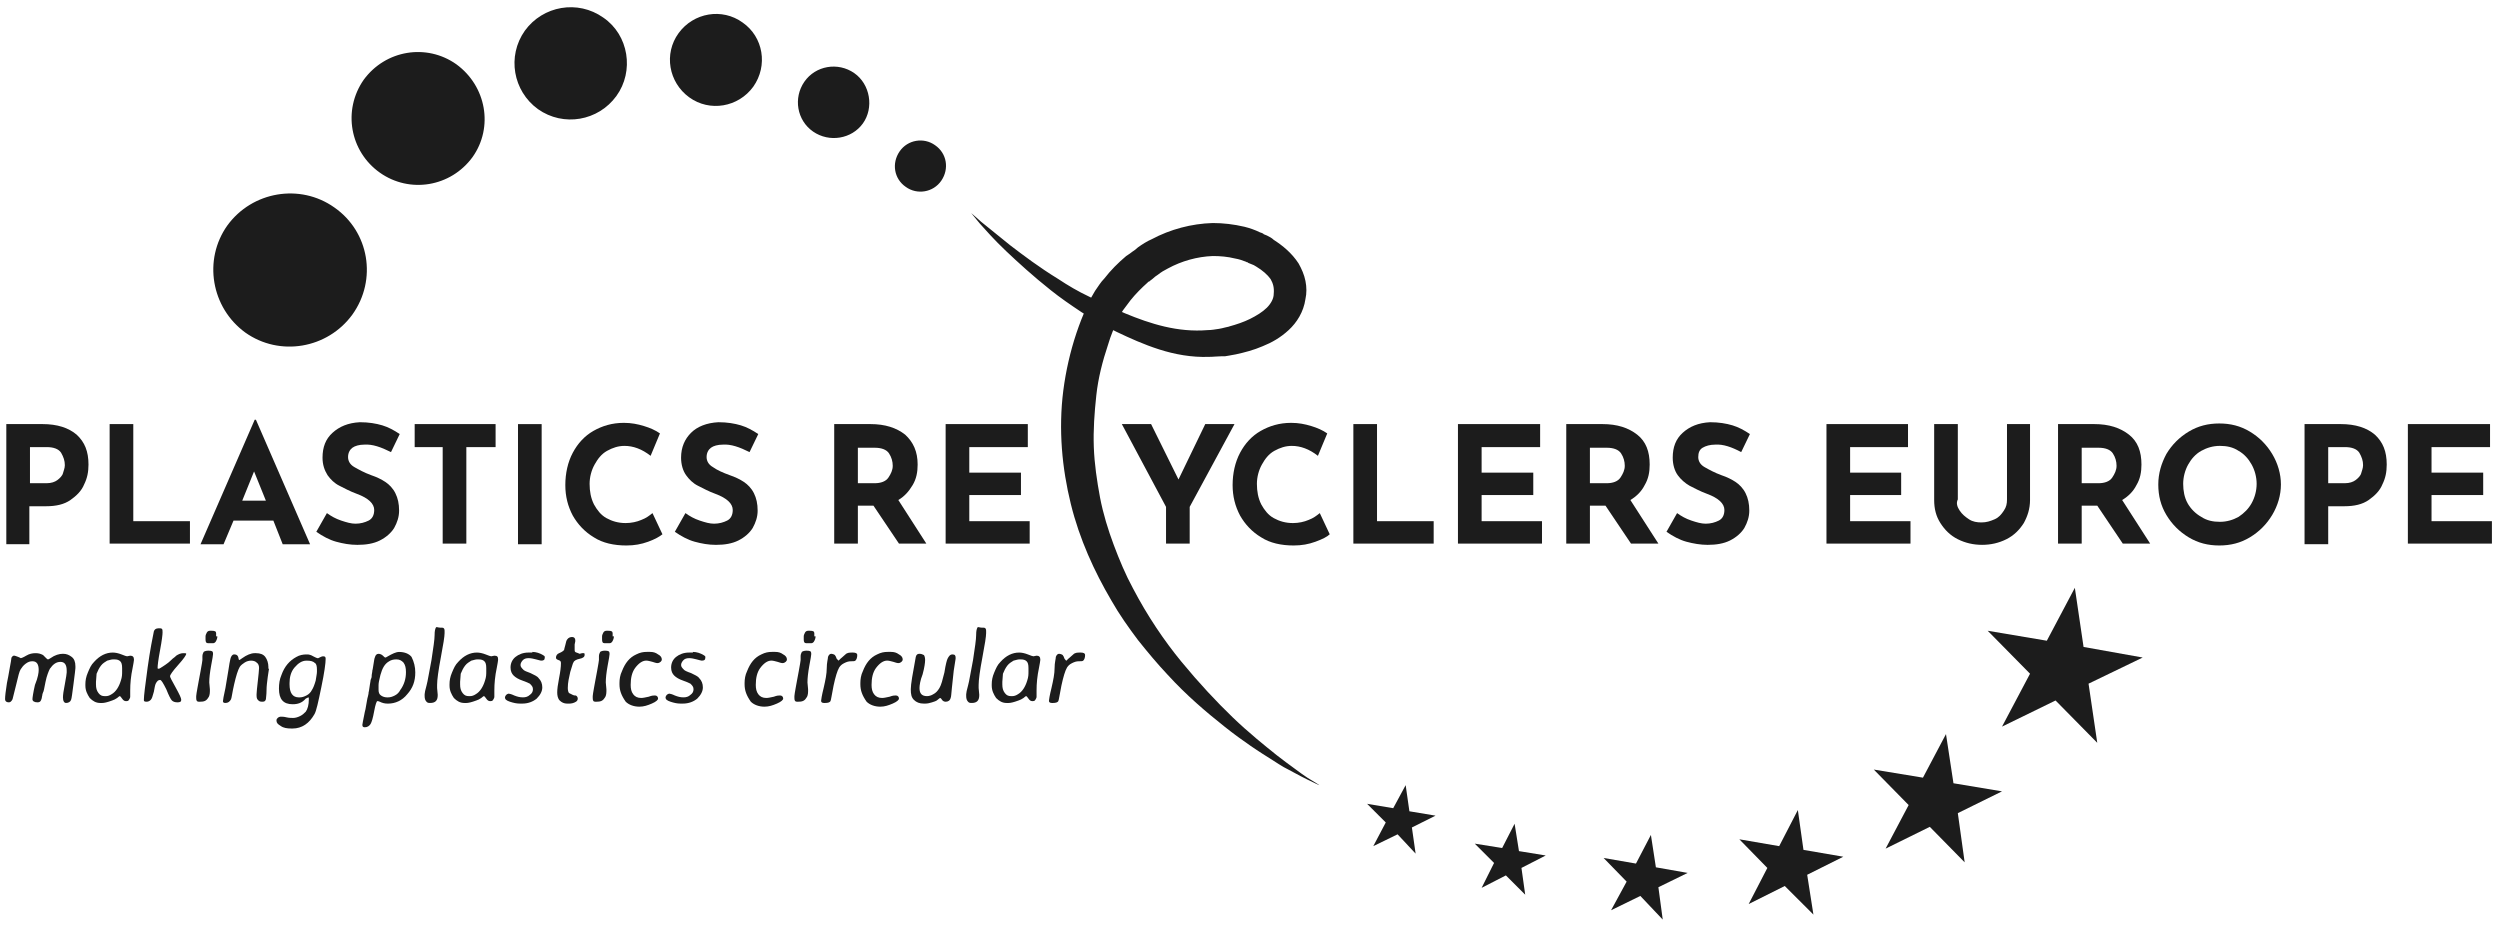 <svg width="100%" viewBox="0 0 177 66" fill="none" xmlns="http://www.w3.org/2000/svg">
<path d="M4.061 33.991C4.237 33.859 4.414 33.682 4.458 33.506C4.502 33.33 4.59 33.154 4.59 32.933C4.59 32.625 4.502 32.36 4.325 32.052C4.149 31.787 3.797 31.655 3.312 31.655H2.122V34.211H3.312C3.62 34.211 3.885 34.123 4.061 33.991ZM5.427 30.774C6 31.303 6.265 31.964 6.265 32.889C6.265 33.418 6.176 33.859 5.956 34.299C5.78 34.74 5.427 35.093 4.987 35.401C4.546 35.71 3.973 35.842 3.268 35.842H2.078V38.53H0.447V30.025H3.003C4.061 30.025 4.854 30.289 5.427 30.774Z" fill="#1C1C1C"/>
<path d="M9.437 30.025V36.9H13.448V38.487H7.762V30.025H9.437Z" fill="#1C1C1C"/>
<path d="M18.825 35.448L17.988 33.377L17.15 35.448H18.825ZM19.354 36.858H16.533L15.828 38.533H14.197L18.032 29.719H18.12L21.954 38.533H20.015L19.354 36.858Z" fill="#1C1C1C"/>
<path d="M25.788 31.48C25.436 31.48 25.128 31.568 24.951 31.7C24.774 31.833 24.642 32.053 24.642 32.361C24.642 32.626 24.774 32.89 25.084 33.067C25.392 33.243 25.788 33.463 26.273 33.64C26.669 33.772 27.023 33.948 27.287 34.124C27.552 34.301 27.816 34.565 27.992 34.918C28.169 35.27 28.256 35.667 28.256 36.152C28.256 36.592 28.125 36.989 27.904 37.386C27.683 37.738 27.331 38.047 26.89 38.267C26.45 38.487 25.921 38.576 25.303 38.576C24.774 38.576 24.291 38.487 23.805 38.355C23.32 38.223 22.835 37.959 22.395 37.65L23.145 36.328C23.453 36.548 23.762 36.725 24.157 36.857C24.555 36.989 24.863 37.077 25.172 37.077C25.524 37.077 25.832 36.989 26.098 36.857C26.361 36.725 26.494 36.46 26.494 36.108C26.494 35.667 26.098 35.27 25.259 34.962C24.774 34.785 24.378 34.565 24.026 34.389C23.674 34.212 23.409 33.948 23.189 33.64C22.968 33.287 22.835 32.89 22.835 32.406C22.835 31.656 23.056 31.083 23.541 30.643C24.026 30.202 24.642 29.937 25.48 29.893C26.098 29.893 26.625 29.982 27.067 30.114C27.508 30.246 27.904 30.466 28.3 30.731L27.683 32.009C26.979 31.656 26.361 31.436 25.788 31.48Z" fill="#1C1C1C"/>
<path d="M35.088 30.025V31.656H33.017V38.487H31.342V31.656H29.359V30.025H35.088Z" fill="#1C1C1C"/>
<path d="M36.674 30.027H38.349V38.533H36.674V30.027Z" fill="#1C1C1C"/>
<path d="M45.887 38.355C45.402 38.532 44.917 38.62 44.344 38.62C43.463 38.62 42.67 38.444 42.053 38.047C41.392 37.651 40.907 37.121 40.554 36.505C40.202 35.843 40.025 35.139 40.025 34.344C40.025 33.508 40.202 32.715 40.554 32.053C40.907 31.392 41.392 30.863 42.009 30.511C42.626 30.159 43.331 29.938 44.168 29.938C44.697 29.938 45.138 30.026 45.579 30.159C46.019 30.291 46.416 30.466 46.724 30.686L46.063 32.273C45.446 31.788 44.829 31.569 44.212 31.569C43.772 31.569 43.375 31.701 42.978 31.921C42.582 32.142 42.317 32.493 42.097 32.891C41.876 33.288 41.744 33.773 41.744 34.257C41.744 34.785 41.832 35.27 42.053 35.712C42.273 36.108 42.538 36.461 42.934 36.681C43.331 36.901 43.772 37.033 44.3 37.033C44.697 37.033 45.094 36.946 45.402 36.812C45.755 36.681 45.975 36.505 46.196 36.328L46.901 37.827C46.68 38.002 46.372 38.179 45.887 38.355Z" fill="#1C1C1C"/>
<path d="M51.173 31.48C50.82 31.48 50.512 31.568 50.336 31.7C50.159 31.833 50.027 32.053 50.027 32.361C50.027 32.626 50.159 32.89 50.468 33.067C50.776 33.287 51.173 33.463 51.658 33.64C52.054 33.772 52.407 33.948 52.671 34.124C52.936 34.301 53.2 34.565 53.377 34.918C53.553 35.27 53.641 35.667 53.641 36.152C53.641 36.592 53.509 36.989 53.288 37.386C53.068 37.738 52.716 38.047 52.275 38.267C51.834 38.487 51.305 38.576 50.688 38.576C50.159 38.576 49.675 38.487 49.19 38.355C48.705 38.223 48.22 37.959 47.779 37.65L48.529 36.328C48.837 36.548 49.146 36.725 49.542 36.857C49.939 36.989 50.247 37.077 50.556 37.077C50.909 37.077 51.217 36.989 51.482 36.857C51.746 36.725 51.878 36.46 51.878 36.108C51.878 35.667 51.482 35.27 50.644 34.962C50.159 34.785 49.763 34.565 49.41 34.389C49.058 34.212 48.793 33.948 48.573 33.64C48.352 33.331 48.22 32.89 48.22 32.406C48.22 31.656 48.485 31.083 48.925 30.643C49.366 30.202 50.027 29.937 50.864 29.893C51.482 29.893 52.01 29.982 52.451 30.114C52.892 30.246 53.288 30.466 53.685 30.731L53.068 32.009C52.363 31.656 51.746 31.436 51.173 31.48Z" fill="#1C1C1C"/>
<path d="M60.737 34.212H61.928C62.368 34.212 62.721 34.08 62.898 33.815C63.074 33.551 63.206 33.286 63.206 32.978C63.206 32.669 63.117 32.361 62.941 32.097C62.764 31.832 62.413 31.7 61.928 31.7H60.737V34.212ZM63.647 38.487L61.84 35.799H60.737V38.487H59.062V30.025H61.618C62.676 30.025 63.469 30.29 64.087 30.774C64.659 31.303 64.969 31.964 64.969 32.89C64.969 33.419 64.88 33.903 64.615 34.344C64.352 34.785 64.043 35.138 63.602 35.402L65.585 38.487H63.647Z" fill="#1C1C1C"/>
<path d="M72.769 30.025V31.656H68.626V33.463H72.284V35.049H68.626V36.9H72.901V38.487H66.951V30.025H72.769Z" fill="#1C1C1C"/>
<path d="M87.403 30.025L84.23 35.887V38.487H82.555V35.887L79.426 30.025H81.497L83.437 33.947L85.332 30.025H87.403Z" fill="#1C1C1C"/>
<path d="M93.132 38.355C92.647 38.532 92.162 38.62 91.588 38.62C90.707 38.62 89.915 38.444 89.297 38.047C88.636 37.651 88.151 37.121 87.799 36.505C87.447 35.843 87.269 35.139 87.269 34.344C87.269 33.508 87.447 32.715 87.799 32.053C88.151 31.392 88.636 30.863 89.254 30.511C89.871 30.159 90.576 29.938 91.412 29.938C91.942 29.938 92.382 30.026 92.823 30.159C93.263 30.291 93.66 30.466 93.969 30.686L93.308 32.273C92.691 31.788 92.073 31.569 91.457 31.569C91.016 31.569 90.62 31.701 90.222 31.921C89.826 32.142 89.561 32.493 89.341 32.891C89.121 33.288 88.989 33.773 88.989 34.257C88.989 34.785 89.076 35.27 89.297 35.712C89.517 36.108 89.782 36.461 90.178 36.681C90.576 36.901 91.016 37.033 91.544 37.033C91.942 37.033 92.338 36.946 92.647 36.812C92.999 36.681 93.219 36.505 93.441 36.328L94.145 37.827C93.969 38.002 93.617 38.179 93.132 38.355Z" fill="#1C1C1C"/>
<path d="M97.493 30.025V36.9H101.504V38.487H95.818V30.025H97.493Z" fill="#1C1C1C"/>
<path d="M109.041 30.025V31.656H104.898V33.463H108.556V35.049H104.898V36.9H109.173V38.487H103.223V30.025H109.041Z" fill="#1C1C1C"/>
<path d="M112.566 34.212H113.756C114.197 34.212 114.549 34.08 114.726 33.815C114.902 33.551 115.034 33.286 115.034 32.978C115.034 32.669 114.946 32.361 114.77 32.097C114.593 31.832 114.241 31.7 113.756 31.7H112.566V34.212ZM115.475 38.487L113.668 35.799H112.566V38.487H110.891V30.025H113.447C114.505 30.025 115.298 30.29 115.915 30.774C116.532 31.259 116.797 31.964 116.797 32.89C116.797 33.419 116.709 33.903 116.444 34.344C116.224 34.785 115.871 35.138 115.431 35.402L117.414 38.487H115.475Z" fill="#1C1C1C"/>
<path d="M121.426 31.48C121.073 31.48 120.765 31.568 120.545 31.7C120.324 31.833 120.236 32.053 120.236 32.361C120.236 32.626 120.368 32.89 120.677 33.067C120.985 33.243 121.382 33.463 121.867 33.64C122.263 33.772 122.616 33.948 122.88 34.124C123.145 34.301 123.409 34.565 123.586 34.918C123.762 35.27 123.85 35.667 123.85 36.152C123.85 36.592 123.718 36.989 123.497 37.386C123.277 37.738 122.924 38.047 122.484 38.267C122.043 38.487 121.514 38.576 120.897 38.576C120.412 38.576 119.883 38.487 119.399 38.355C118.914 38.223 118.429 37.959 117.988 37.65L118.738 36.328C119.046 36.548 119.355 36.725 119.751 36.857C120.148 36.989 120.456 37.077 120.765 37.077C121.117 37.077 121.426 36.989 121.69 36.857C121.955 36.725 122.087 36.46 122.087 36.108C122.087 35.667 121.69 35.27 120.853 34.962C120.368 34.785 119.972 34.565 119.619 34.389C119.311 34.212 119.002 33.948 118.782 33.64C118.561 33.331 118.429 32.89 118.429 32.406C118.429 31.656 118.65 31.083 119.134 30.643C119.619 30.202 120.236 29.937 121.073 29.893C121.69 29.893 122.219 29.982 122.66 30.114C123.101 30.246 123.497 30.466 123.894 30.731L123.277 32.009C122.616 31.656 121.999 31.436 121.426 31.48Z" fill="#1C1C1C"/>
<path d="M135.087 30.025V31.656H130.988V33.463H134.602V35.049H130.988V36.9H135.263V38.487H129.314V30.025H135.087Z" fill="#1C1C1C"/>
<path d="M138.746 36.151C138.922 36.415 139.143 36.592 139.407 36.768C139.672 36.944 139.98 36.988 140.289 36.988C140.641 36.988 140.906 36.9 141.214 36.768C141.523 36.636 141.699 36.415 141.875 36.151C142.051 35.887 142.095 35.666 142.095 35.358V30.025H143.726V35.402C143.726 36.019 143.55 36.548 143.285 37.032C142.977 37.517 142.58 37.914 142.051 38.178C141.523 38.443 140.95 38.575 140.333 38.575C139.716 38.575 139.143 38.443 138.614 38.178C138.085 37.914 137.688 37.517 137.38 37.032C137.071 36.548 136.939 36.019 136.939 35.402V30.025H138.614V35.358C138.482 35.622 138.57 35.887 138.746 36.151Z" fill="#1C1C1C"/>
<path d="M147.384 34.212H148.574C149.015 34.212 149.367 34.08 149.544 33.815C149.72 33.551 149.852 33.286 149.852 32.978C149.852 32.669 149.764 32.361 149.588 32.097C149.411 31.832 149.059 31.7 148.574 31.7H147.384V34.212ZM150.293 38.487L148.486 35.799H147.384V38.487H145.709V30.025H148.265C149.323 30.025 150.116 30.29 150.733 30.774C151.35 31.259 151.615 31.964 151.615 32.89C151.615 33.419 151.527 33.903 151.262 34.344C151.042 34.785 150.689 35.138 150.249 35.402L152.232 38.487H150.293Z" fill="#1C1C1C"/>
<path d="M154.878 35.623C155.098 36.02 155.451 36.372 155.848 36.593C156.244 36.857 156.685 36.945 157.17 36.945C157.655 36.945 158.095 36.813 158.492 36.593C158.889 36.328 159.197 36.02 159.417 35.623C159.638 35.226 159.77 34.742 159.77 34.257C159.77 33.772 159.638 33.287 159.417 32.891C159.197 32.494 158.889 32.141 158.492 31.921C158.095 31.657 157.655 31.568 157.17 31.568C156.685 31.568 156.244 31.701 155.848 31.921C155.451 32.141 155.142 32.494 154.922 32.891C154.702 33.287 154.569 33.772 154.569 34.257C154.569 34.742 154.658 35.226 154.878 35.623ZM153.38 32.141C153.776 31.48 154.305 30.951 154.966 30.555C155.627 30.158 156.332 29.982 157.126 29.982C157.919 29.982 158.624 30.158 159.285 30.555C159.946 30.951 160.475 31.48 160.872 32.141C161.268 32.802 161.489 33.552 161.489 34.301C161.489 35.05 161.268 35.799 160.872 36.46C160.475 37.121 159.946 37.65 159.285 38.047C158.624 38.444 157.919 38.62 157.126 38.62C156.332 38.62 155.627 38.444 154.966 38.047C154.305 37.65 153.776 37.121 153.38 36.46C152.983 35.799 152.807 35.094 152.807 34.301C152.807 33.508 153.027 32.802 153.38 32.141Z" fill="#1C1C1C"/>
<path d="M166.776 33.991C166.952 33.859 167.129 33.682 167.173 33.506C167.217 33.33 167.305 33.154 167.305 32.933C167.305 32.625 167.217 32.36 167.04 32.052C166.864 31.787 166.512 31.655 166.027 31.655H164.837V34.211H166.027C166.335 34.211 166.6 34.123 166.776 33.991ZM168.142 30.774C168.715 31.303 168.98 31.964 168.98 32.889C168.98 33.418 168.891 33.859 168.671 34.299C168.495 34.74 168.142 35.093 167.702 35.401C167.261 35.71 166.688 35.842 165.983 35.842H164.837V38.53H163.162V30.025H165.718C166.776 30.025 167.569 30.289 168.142 30.774Z" fill="#1C1C1C"/>
<path d="M170.477 30.025V38.487H176.427V36.9H172.152V35.049H175.81V33.462H172.152V31.656H176.295V30.025H170.477Z" fill="#1C1C1C"/>
<path d="M93.396 55.588C93.396 55.588 93.087 55.456 92.559 55.191C92.294 55.059 91.942 54.883 91.545 54.662C91.369 54.574 91.148 54.442 90.884 54.31C90.664 54.178 90.443 54.045 90.179 53.869C89.694 53.561 89.121 53.208 88.548 52.811C87.975 52.415 87.358 51.974 86.697 51.445C85.419 50.432 84.009 49.242 82.642 47.743C81.937 46.994 81.276 46.201 80.571 45.319C79.91 44.438 79.249 43.512 78.676 42.499C77.486 40.471 76.428 38.18 75.811 35.667C75.194 33.155 74.93 30.423 75.282 27.646C75.459 26.28 75.767 24.914 76.208 23.592C76.428 22.931 76.693 22.269 76.957 21.652C77.133 21.256 77.354 20.903 77.53 20.595C77.75 20.286 77.927 19.978 78.191 19.713C78.632 19.14 79.161 18.611 79.734 18.127L79.866 18.039L79.998 17.95L80.174 17.818C80.307 17.73 80.439 17.642 80.571 17.51C80.88 17.289 81.232 17.069 81.541 16.937C82.863 16.232 84.361 15.835 85.86 15.791C86.609 15.791 87.358 15.879 88.107 16.055C88.46 16.143 88.857 16.276 89.209 16.452L89.341 16.496L89.43 16.54L89.474 16.584L89.694 16.672C89.87 16.76 90.047 16.849 90.179 16.981C90.796 17.377 91.457 17.906 91.942 18.656C92.162 19.052 92.338 19.449 92.426 19.89C92.515 20.33 92.515 20.771 92.426 21.168C92.294 22.093 91.809 22.842 91.236 23.371C90.664 23.9 90.047 24.253 89.385 24.517C88.768 24.782 88.107 24.958 87.49 25.09C87.314 25.134 87.182 25.134 87.006 25.178L86.741 25.222H86.521C86.256 25.222 85.904 25.266 85.595 25.266C84.361 25.31 83.171 25.09 82.069 24.738C80.968 24.385 79.998 23.944 79.073 23.503C78.147 23.063 77.31 22.578 76.56 22.093C75.767 21.564 75.062 21.08 74.401 20.551C73.123 19.537 72.065 18.567 71.228 17.774C70.39 16.981 69.773 16.276 69.377 15.835C68.98 15.35 68.76 15.086 68.76 15.086C68.76 15.086 69.024 15.306 69.465 15.703C69.95 16.099 70.655 16.672 71.536 17.377C72.462 18.083 73.564 18.92 74.93 19.757C75.591 20.198 76.34 20.639 77.089 20.991C77.883 21.388 78.72 21.785 79.645 22.181C81.452 22.931 83.392 23.548 85.507 23.371C85.772 23.371 85.992 23.327 86.3 23.283L86.521 23.239L86.697 23.195C86.829 23.151 86.961 23.151 87.05 23.107C87.534 22.975 88.063 22.798 88.504 22.578C88.945 22.358 89.385 22.093 89.694 21.785C90.002 21.476 90.179 21.124 90.179 20.815C90.223 20.374 90.135 20.066 89.958 19.757C89.738 19.449 89.385 19.14 88.945 18.876C88.813 18.788 88.724 18.744 88.592 18.7L88.372 18.611L88.328 18.567H88.284L88.195 18.523C87.975 18.435 87.711 18.347 87.446 18.303C86.917 18.171 86.389 18.127 85.86 18.127C84.758 18.171 83.656 18.479 82.686 19.008C82.422 19.14 82.202 19.273 81.981 19.449C81.849 19.537 81.717 19.625 81.585 19.757L81.408 19.89L81.364 19.934H81.32C81.276 19.978 81.364 19.934 81.32 19.934L81.232 20.022C80.835 20.374 80.395 20.815 80.042 21.256C79.866 21.476 79.69 21.741 79.513 21.961C79.337 22.225 79.205 22.446 79.117 22.622C78.896 23.195 78.632 23.768 78.456 24.385C78.059 25.575 77.75 26.765 77.618 27.999C77.486 29.233 77.398 30.423 77.442 31.657C77.486 32.847 77.662 34.037 77.883 35.227C78.103 36.373 78.456 37.518 78.852 38.576C79.249 39.634 79.69 40.692 80.218 41.661C81.232 43.6 82.422 45.363 83.656 46.862C84.89 48.36 86.124 49.682 87.27 50.784C88.416 51.886 89.518 52.767 90.399 53.473C90.84 53.825 91.281 54.134 91.633 54.398C91.986 54.662 92.294 54.883 92.559 55.059C93.132 55.412 93.44 55.588 93.396 55.588Z" fill="#1C1C1C"/>
<path d="M146.899 41.617L147.516 45.804L151.703 46.553L147.869 48.404L148.486 52.591L145.533 49.594L141.743 51.445L143.726 47.699L140.729 44.658L144.916 45.363L146.899 41.617Z" fill="#1C1C1C"/>
<path d="M99.521 55.588L99.785 57.439L101.636 57.748L99.962 58.585L100.226 60.436L98.948 59.07L97.229 59.907L98.111 58.232L96.789 56.91L98.64 57.219L99.521 55.588Z" fill="#1C1C1C"/>
<path d="M66.203 10.281C65.41 9.708 64.264 9.884 63.691 10.722C63.118 11.559 63.294 12.661 64.132 13.234C64.925 13.807 66.071 13.63 66.644 12.793C67.217 11.956 67.04 10.854 66.203 10.281Z" fill="#1C1C1C"/>
<path d="M23.673 14.689C21.249 12.97 17.855 13.543 16.093 15.967C14.374 18.391 14.947 21.785 17.371 23.547C19.795 25.266 23.188 24.693 24.951 22.269C26.714 19.801 26.141 16.408 23.673 14.689Z" fill="#1C1C1C"/>
<path d="M32.312 4.553C30.197 3.055 27.288 3.539 25.745 5.655C24.247 7.814 24.776 10.723 26.891 12.222C29.007 13.72 31.915 13.235 33.458 11.12C34.956 9.004 34.427 6.096 32.312 4.553Z" fill="#1C1C1C"/>
<path d="M42.713 1.246C40.906 -0.032 38.438 0.409 37.16 2.172C35.882 3.978 36.323 6.447 38.085 7.725C39.892 9.003 42.36 8.562 43.639 6.799C44.917 5.036 44.52 2.48 42.713 1.246Z" fill="#1C1C1C"/>
<path d="M52.583 1.599C51.129 0.541 49.101 0.894 48.044 2.348C46.986 3.803 47.338 5.83 48.793 6.888C50.247 7.945 52.274 7.593 53.332 6.138C54.39 4.64 54.037 2.613 52.583 1.599Z" fill="#1C1C1C"/>
<path d="M60.474 5.171C59.328 4.378 57.742 4.642 56.948 5.788C56.155 6.934 56.419 8.52 57.565 9.314C58.711 10.107 60.298 9.843 61.091 8.741C61.884 7.639 61.62 5.964 60.474 5.171Z" fill="#1C1C1C"/>
<path d="M138.305 55.455L141.743 56.028L138.614 57.57L139.098 61.052L136.63 58.54L133.501 60.083L135.132 56.998L132.664 54.485L136.145 55.058L137.776 51.973L138.305 55.455Z" fill="#1C1C1C"/>
<path d="M125.966 59.907L123.145 59.422L125.128 61.45L123.806 64.006L126.362 62.728L128.39 64.754L127.949 61.934L130.506 60.656L127.685 60.171L127.288 57.35L125.966 59.907Z" fill="#1C1C1C"/>
<path d="M115.827 61.141L113.535 60.744L115.166 62.419L114.064 64.446L116.136 63.432L117.722 65.107L117.414 62.816L119.485 61.802L117.237 61.406L116.884 59.113L115.827 61.141Z" fill="#1C1C1C"/>
<path d="M107.543 60.259L109.438 60.568L107.719 61.449L107.984 63.344L106.617 61.978L104.899 62.859L105.78 61.096L104.414 59.73L106.353 60.039L107.234 58.32L107.543 60.259Z" fill="#1C1C1C"/>
<path d="M2.739 47.434C2.739 47.037 2.607 46.817 2.298 46.817C2.122 46.817 1.99 46.861 1.813 46.993C1.637 47.125 1.549 47.258 1.461 47.39C1.373 47.522 1.285 47.875 1.152 48.448L0.888 49.505C0.8 49.682 0.712 49.726 0.624 49.726C0.447 49.726 0.359 49.638 0.359 49.505C0.359 49.285 0.403 48.932 0.491 48.36L0.579 47.919C0.624 47.698 0.668 47.434 0.712 47.17C0.756 46.905 0.8 46.729 0.8 46.641C0.8 46.553 0.844 46.508 0.888 46.464C0.932 46.42 0.976 46.42 1.02 46.42C1.064 46.42 1.152 46.464 1.285 46.508C1.417 46.553 1.461 46.597 1.461 46.597C1.505 46.597 1.637 46.553 1.858 46.42C2.078 46.288 2.298 46.244 2.519 46.244C2.739 46.244 2.871 46.288 3.048 46.376L3.224 46.553C3.312 46.641 3.356 46.685 3.4 46.685C3.444 46.685 3.488 46.641 3.576 46.597C3.885 46.376 4.193 46.288 4.458 46.288C4.722 46.288 4.899 46.376 5.075 46.508C5.251 46.641 5.339 46.861 5.339 47.17V47.302C5.339 47.346 5.295 47.742 5.207 48.404C5.119 49.065 5.075 49.461 5.031 49.549C4.987 49.682 4.854 49.77 4.678 49.77C4.546 49.77 4.458 49.638 4.458 49.373C4.458 49.197 4.502 48.888 4.59 48.448C4.678 47.963 4.722 47.698 4.722 47.61V47.478C4.722 47.081 4.59 46.861 4.282 46.861C3.973 46.861 3.753 47.037 3.532 47.346C3.444 47.522 3.312 47.831 3.224 48.271C3.136 48.712 3.092 48.977 3.048 49.021L3.003 49.153C3.003 49.241 2.959 49.329 2.959 49.417L2.915 49.549C2.871 49.682 2.783 49.726 2.651 49.726C2.43 49.726 2.298 49.638 2.298 49.505C2.298 49.417 2.342 49.065 2.475 48.492C2.695 47.963 2.739 47.61 2.739 47.434Z" fill="#1C1C1C"/>
<path d="M9.483 46.686V46.73C9.483 46.818 9.439 46.995 9.395 47.259C9.263 47.876 9.219 48.405 9.219 48.89V49.33C9.219 49.418 9.174 49.463 9.13 49.551C9.086 49.639 8.998 49.639 8.91 49.639C8.822 49.639 8.734 49.595 8.646 49.463C8.557 49.33 8.513 49.286 8.469 49.286C8.469 49.286 8.381 49.33 8.293 49.418C8.161 49.507 8.073 49.551 7.94 49.595C7.588 49.727 7.368 49.771 7.235 49.771H7.103C6.795 49.771 6.574 49.639 6.354 49.418C6.178 49.154 6.045 48.89 6.045 48.537V48.449C6.045 48.184 6.089 47.92 6.222 47.612C6.354 47.303 6.442 47.083 6.662 46.862C7.059 46.422 7.5 46.201 7.985 46.201C8.161 46.201 8.381 46.245 8.602 46.333C8.822 46.422 8.954 46.466 8.998 46.466L9.219 46.422C9.395 46.422 9.483 46.51 9.483 46.686ZM6.795 48.273V48.449C6.795 48.713 6.839 48.89 6.971 49.066C7.103 49.242 7.235 49.286 7.412 49.286H7.5C7.632 49.286 7.764 49.242 7.896 49.154C8.205 48.978 8.425 48.625 8.557 48.184C8.646 47.92 8.646 47.744 8.646 47.567V47.303C8.646 47.039 8.602 46.906 8.513 46.818C8.425 46.73 8.293 46.686 8.117 46.686H7.985C7.896 46.686 7.764 46.73 7.588 46.774C7.456 46.862 7.279 46.95 7.147 47.127C7.015 47.303 6.927 47.479 6.839 47.7C6.839 47.876 6.795 48.096 6.795 48.273Z" fill="#1C1C1C"/>
<path d="M10.672 49.55C10.585 49.638 10.496 49.682 10.364 49.682C10.232 49.682 10.188 49.638 10.188 49.594V49.506C10.188 49.286 10.275 48.536 10.453 47.258C10.629 45.98 10.805 45.143 10.893 44.702C10.937 44.57 11.025 44.482 11.245 44.482C11.334 44.482 11.421 44.482 11.466 44.526C11.509 44.57 11.509 44.658 11.509 44.79C11.509 44.922 11.466 45.319 11.334 46.024C11.201 46.729 11.158 47.126 11.158 47.302C11.158 47.346 11.201 47.346 11.245 47.346C11.29 47.346 11.421 47.258 11.687 47.082C11.95 46.906 12.127 46.729 12.216 46.641C12.348 46.553 12.435 46.465 12.479 46.421C12.611 46.333 12.787 46.245 12.964 46.245C13.14 46.245 13.184 46.245 13.184 46.289C13.184 46.377 13.008 46.641 12.611 47.082C12.216 47.523 12.039 47.787 12.039 47.875C12.039 47.963 12.171 48.184 12.435 48.669C12.7 49.153 12.832 49.418 12.832 49.55C12.832 49.682 12.743 49.726 12.568 49.726C12.392 49.726 12.259 49.682 12.171 49.594C12.082 49.506 11.95 49.241 11.774 48.801C11.553 48.36 11.421 48.14 11.334 48.14C11.201 48.14 11.114 48.228 11.025 48.404C10.982 48.492 10.937 48.713 10.893 48.977C10.805 49.286 10.761 49.462 10.672 49.55Z" fill="#1C1C1C"/>
<path d="M14.155 49.682H14.067C13.935 49.682 13.891 49.594 13.891 49.418V49.285C13.891 49.197 13.935 48.977 13.979 48.712C14.023 48.404 14.111 48.051 14.199 47.522C14.287 47.038 14.331 46.773 14.331 46.729V46.465C14.331 46.333 14.375 46.244 14.419 46.156C14.464 46.112 14.596 46.068 14.728 46.068H14.772C14.992 46.068 15.081 46.112 15.081 46.244V46.333C15.081 46.377 15.036 46.685 14.948 47.126C14.86 47.611 14.816 48.007 14.816 48.316L14.86 48.801V48.933C14.86 49.153 14.816 49.329 14.728 49.418C14.596 49.638 14.419 49.682 14.155 49.682ZM15.389 45.054C15.389 45.187 15.345 45.319 15.257 45.451C15.213 45.495 15.169 45.539 15.081 45.539H14.728C14.596 45.539 14.552 45.451 14.552 45.275V45.054C14.552 44.966 14.596 44.878 14.64 44.79C14.684 44.702 14.772 44.658 14.86 44.658H14.992C15.213 44.658 15.301 44.702 15.301 44.834V45.054H15.389Z" fill="#1C1C1C"/>
<path d="M19.046 47.346C19.046 47.39 19.002 47.566 18.958 47.919C18.914 48.272 18.87 48.58 18.87 48.889C18.87 49.197 18.826 49.417 18.826 49.506C18.782 49.638 18.737 49.682 18.561 49.682C18.385 49.682 18.341 49.638 18.253 49.55C18.165 49.461 18.165 49.329 18.165 49.153C18.165 48.977 18.209 48.668 18.253 48.227C18.297 47.787 18.341 47.478 18.341 47.302C18.341 47.126 18.297 46.993 18.165 46.905C18.076 46.817 17.944 46.773 17.768 46.773C17.636 46.773 17.459 46.817 17.327 46.905C17.195 46.993 17.063 47.082 16.975 47.214C16.842 47.434 16.71 47.875 16.578 48.448C16.446 49.021 16.402 49.417 16.358 49.506C16.269 49.682 16.137 49.77 15.961 49.77C15.829 49.77 15.785 49.726 15.785 49.638C15.785 49.594 15.829 49.285 15.961 48.712C16.049 48.139 16.137 47.699 16.181 47.39C16.225 47.082 16.269 46.817 16.314 46.641C16.358 46.465 16.446 46.332 16.578 46.332C16.71 46.332 16.798 46.376 16.842 46.465C16.842 46.465 16.886 46.553 16.886 46.597C16.886 46.685 16.931 46.729 16.931 46.729C16.975 46.729 17.019 46.685 17.151 46.597C17.459 46.376 17.768 46.244 18.032 46.244H18.12C18.429 46.244 18.649 46.332 18.782 46.509C18.914 46.685 19.002 46.949 19.002 47.214V47.346H19.046Z" fill="#1C1C1C"/>
<path d="M20.72 49.86C20.059 49.86 19.75 49.507 19.75 48.758C19.75 48.406 19.794 48.097 19.927 47.789C20.147 47.172 20.5 46.775 20.984 46.511C21.205 46.378 21.469 46.334 21.69 46.334H21.778C21.866 46.334 22.042 46.378 22.174 46.466C22.351 46.555 22.439 46.599 22.483 46.599H22.527C22.703 46.511 22.791 46.466 22.88 46.466C23.012 46.466 23.056 46.511 23.056 46.643C23.056 46.951 22.968 47.612 22.747 48.67C22.527 49.728 22.395 50.345 22.263 50.565C22.086 50.874 21.866 51.138 21.601 51.314C21.337 51.491 21.029 51.579 20.72 51.579H20.632C20.323 51.579 20.059 51.535 19.883 51.403C19.662 51.27 19.574 51.182 19.574 51.006C19.574 50.918 19.618 50.874 19.662 50.83C19.706 50.786 19.794 50.741 19.883 50.741C19.971 50.741 20.103 50.741 20.279 50.786C20.456 50.83 20.632 50.83 20.764 50.83C20.896 50.83 21.073 50.786 21.249 50.697C21.425 50.609 21.513 50.521 21.646 50.389C21.778 50.213 21.866 49.904 21.866 49.507C21.866 49.419 21.866 49.375 21.822 49.375L21.646 49.463C21.381 49.772 21.073 49.86 20.72 49.86ZM22.439 47.568V47.392C22.439 47.172 22.395 46.995 22.307 46.951C22.174 46.819 21.998 46.775 21.734 46.775H21.69C21.381 46.775 21.117 46.951 20.852 47.26C20.588 47.568 20.5 47.965 20.5 48.362V48.45C20.5 49.067 20.72 49.375 21.161 49.375H21.205C21.381 49.375 21.513 49.331 21.69 49.243C21.866 49.155 21.998 49.023 22.086 48.846C22.174 48.714 22.263 48.494 22.351 48.185C22.395 47.877 22.439 47.7 22.439 47.568Z" fill="#1C1C1C"/>
<path d="M29.402 47.612C29.402 48.229 29.226 48.714 28.829 49.155C28.476 49.595 27.992 49.816 27.463 49.816C27.242 49.816 27.066 49.772 26.89 49.683C26.802 49.639 26.758 49.639 26.714 49.639C26.67 49.639 26.581 49.86 26.493 50.344C26.405 50.829 26.317 51.138 26.229 51.27C26.141 51.402 26.008 51.49 25.832 51.49C25.7 51.49 25.656 51.446 25.656 51.314C25.656 51.314 25.7 51.006 25.832 50.389L25.876 50.212C25.92 49.948 25.964 49.683 26.008 49.463L26.053 49.287C26.053 49.243 26.097 49.155 26.097 49.022C26.141 48.89 26.141 48.714 26.185 48.493L26.229 48.229C26.229 48.229 26.229 48.141 26.273 48.053C26.317 47.965 26.317 47.876 26.317 47.788C26.317 47.7 26.361 47.612 26.361 47.48C26.405 47.348 26.405 47.215 26.449 46.995C26.493 46.775 26.493 46.642 26.537 46.554C26.581 46.378 26.67 46.29 26.802 46.29C26.89 46.29 27.022 46.334 27.11 46.422C27.198 46.51 27.242 46.554 27.287 46.554C27.331 46.554 27.375 46.51 27.463 46.466C27.771 46.29 28.036 46.158 28.256 46.158C28.653 46.158 28.961 46.29 29.138 46.51C29.314 46.863 29.402 47.215 29.402 47.612ZM26.802 48.846C26.802 49.022 26.846 49.155 26.978 49.243C27.11 49.331 27.242 49.375 27.419 49.375H27.463C27.639 49.375 27.771 49.331 27.948 49.243C28.124 49.155 28.256 49.022 28.344 48.846C28.609 48.493 28.741 48.053 28.741 47.612V47.568C28.741 47.303 28.697 47.083 28.565 46.907C28.432 46.775 28.3 46.686 28.08 46.686H28.036C27.859 46.686 27.683 46.731 27.551 46.819C27.242 46.995 27.066 47.303 26.934 47.788C26.846 48.141 26.802 48.361 26.802 48.493V48.846Z" fill="#1C1C1C"/>
<path d="M31.166 44.438H31.299C31.43 44.438 31.476 44.526 31.476 44.657V44.834C31.476 45.054 31.387 45.627 31.21 46.553C31.035 47.478 30.947 48.139 30.947 48.492V48.712L30.991 49.197C30.991 49.417 30.947 49.55 30.858 49.639C30.77 49.727 30.637 49.77 30.462 49.77H30.418C30.285 49.77 30.241 49.727 30.197 49.682C30.108 49.593 30.064 49.462 30.064 49.285V49.154C30.064 49.066 30.108 48.844 30.197 48.536C30.285 48.227 30.373 47.611 30.549 46.73C30.681 45.847 30.77 45.275 30.77 44.967C30.77 44.657 30.814 44.526 30.858 44.438C30.902 44.349 30.991 44.438 31.166 44.438Z" fill="#1C1C1C"/>
<path d="M35.264 46.686V46.73C35.264 46.818 35.22 46.995 35.176 47.259C35.044 47.876 35 48.405 35 48.89V49.33C35 49.418 34.955 49.463 34.911 49.551C34.867 49.639 34.779 49.639 34.691 49.639C34.603 49.639 34.515 49.595 34.427 49.463C34.338 49.33 34.294 49.286 34.25 49.286C34.25 49.286 34.162 49.33 34.074 49.418C33.942 49.507 33.854 49.551 33.721 49.595C33.369 49.727 33.149 49.771 33.016 49.771H32.884C32.576 49.771 32.355 49.639 32.135 49.418C31.959 49.154 31.826 48.89 31.826 48.537V48.449C31.826 48.184 31.87 47.92 32.003 47.612C32.135 47.303 32.223 47.083 32.443 46.862C32.84 46.422 33.281 46.201 33.766 46.201C33.942 46.201 34.162 46.245 34.383 46.333C34.603 46.422 34.735 46.466 34.779 46.466L35 46.422C35.22 46.422 35.264 46.51 35.264 46.686ZM32.576 48.273V48.449C32.576 48.713 32.62 48.89 32.752 49.066C32.884 49.242 33.016 49.286 33.193 49.286H33.281C33.413 49.286 33.545 49.242 33.677 49.154C33.986 48.978 34.206 48.625 34.338 48.184C34.427 47.92 34.427 47.744 34.427 47.567V47.303C34.427 47.039 34.383 46.906 34.294 46.818C34.206 46.73 34.074 46.686 33.898 46.686H33.766C33.677 46.686 33.545 46.73 33.369 46.774C33.237 46.862 33.06 46.95 32.928 47.127C32.796 47.303 32.708 47.479 32.62 47.7C32.62 47.876 32.576 48.096 32.576 48.273Z" fill="#1C1C1C"/>
<path d="M37.689 46.156C37.953 46.156 38.218 46.244 38.438 46.376C38.526 46.42 38.57 46.464 38.57 46.509V46.553C38.57 46.729 38.482 46.773 38.306 46.773C38.262 46.773 38.13 46.729 37.953 46.685C37.777 46.641 37.601 46.597 37.425 46.597C37.248 46.597 37.116 46.641 37.028 46.729C36.94 46.817 36.852 46.949 36.852 47.081C36.852 47.214 36.94 47.302 37.072 47.434C37.116 47.478 37.292 47.566 37.557 47.654C37.821 47.787 38.042 47.875 38.13 48.007C38.306 48.183 38.394 48.404 38.394 48.668C38.394 48.933 38.262 49.197 37.998 49.461C37.733 49.682 37.38 49.814 36.984 49.814H36.808C36.587 49.814 36.367 49.77 36.102 49.682C35.838 49.594 35.75 49.505 35.75 49.373C35.75 49.329 35.794 49.241 35.838 49.197C35.882 49.153 35.97 49.109 36.014 49.109C36.058 49.109 36.235 49.153 36.411 49.241C36.631 49.329 36.808 49.373 37.028 49.373C37.204 49.373 37.38 49.329 37.513 49.197C37.645 49.109 37.733 48.977 37.733 48.8C37.733 48.624 37.645 48.536 37.513 48.404C37.425 48.36 37.248 48.271 36.984 48.183C36.719 48.095 36.499 47.963 36.367 47.831C36.235 47.699 36.146 47.522 36.146 47.258C36.146 46.949 36.279 46.685 36.499 46.509C36.719 46.332 37.028 46.2 37.425 46.2H37.689V46.156Z" fill="#1C1C1C"/>
<path d="M41.39 46.29V46.378C41.39 46.51 41.258 46.599 41.037 46.643C40.817 46.687 40.641 46.775 40.597 46.907C40.553 46.951 40.509 47.171 40.376 47.568C40.288 47.965 40.2 48.317 40.2 48.714C40.2 48.89 40.244 49.022 40.288 49.067L40.553 49.199C40.641 49.243 40.729 49.243 40.773 49.243C40.861 49.287 40.905 49.375 40.905 49.463C40.905 49.551 40.861 49.639 40.773 49.684C40.641 49.772 40.464 49.816 40.288 49.816H40.156C39.936 49.816 39.759 49.728 39.627 49.595C39.495 49.463 39.451 49.243 39.451 49.022C39.451 48.802 39.495 48.45 39.583 48.009C39.671 47.568 39.715 47.216 39.715 46.951C39.715 46.819 39.671 46.775 39.539 46.731C39.407 46.687 39.363 46.643 39.363 46.554C39.363 46.422 39.451 46.29 39.583 46.246C39.803 46.158 39.892 46.07 39.936 46.026C39.936 45.981 39.98 45.849 40.024 45.673C40.068 45.453 40.112 45.32 40.156 45.276C40.244 45.144 40.376 45.1 40.509 45.1C40.641 45.1 40.729 45.188 40.729 45.32V45.409L40.685 45.629V45.981C40.685 46.07 40.685 46.114 40.729 46.158C40.773 46.202 40.861 46.202 41.037 46.29C41.302 46.202 41.39 46.246 41.39 46.29Z" fill="#1C1C1C"/>
<path d="M42.229 49.682H42.141C42.009 49.682 41.965 49.594 41.965 49.418V49.285C41.965 49.197 42.009 48.977 42.053 48.712C42.097 48.404 42.185 48.051 42.273 47.522C42.361 47.038 42.405 46.773 42.405 46.729V46.465C42.405 46.333 42.449 46.244 42.493 46.156C42.538 46.112 42.67 46.068 42.802 46.068H42.846C43.066 46.068 43.155 46.112 43.155 46.244V46.333C43.155 46.377 43.11 46.685 43.022 47.126C42.934 47.611 42.89 48.007 42.89 48.316L42.934 48.801V48.933C42.934 49.153 42.89 49.329 42.802 49.418C42.67 49.638 42.493 49.682 42.229 49.682ZM43.463 45.054C43.463 45.187 43.419 45.319 43.331 45.451C43.287 45.495 43.243 45.539 43.155 45.539H42.802C42.67 45.539 42.626 45.451 42.626 45.275V45.054C42.626 44.966 42.67 44.878 42.714 44.79C42.758 44.702 42.846 44.658 42.934 44.658H43.066C43.287 44.658 43.375 44.702 43.375 44.834V45.054H43.463Z" fill="#1C1C1C"/>
<path d="M43.859 48.446V48.358C43.859 48.093 43.903 47.785 44.035 47.52C44.256 46.948 44.564 46.551 45.049 46.331C45.313 46.198 45.534 46.154 45.798 46.154H46.019C46.239 46.154 46.415 46.198 46.591 46.331C46.768 46.419 46.856 46.551 46.856 46.683C46.856 46.771 46.812 46.815 46.768 46.859C46.724 46.903 46.636 46.948 46.547 46.948C46.459 46.948 46.327 46.903 46.195 46.859C46.019 46.815 45.886 46.771 45.754 46.771C45.622 46.771 45.49 46.815 45.357 46.903C45.225 46.992 45.093 47.124 44.961 47.3C44.74 47.609 44.652 48.005 44.652 48.49C44.652 48.755 44.696 48.975 44.829 49.151C44.961 49.327 45.137 49.416 45.402 49.416C45.534 49.416 45.71 49.372 45.93 49.327C46.151 49.239 46.283 49.239 46.371 49.239C46.503 49.239 46.591 49.327 46.591 49.46C46.591 49.548 46.459 49.68 46.151 49.812C45.842 49.944 45.578 50.033 45.269 50.033C44.873 50.033 44.52 49.9 44.3 49.68C43.991 49.239 43.859 48.887 43.859 48.446Z" fill="#1C1C1C"/>
<path d="M49.058 46.156C49.322 46.156 49.587 46.244 49.807 46.376C49.895 46.42 49.939 46.464 49.939 46.509V46.553C49.939 46.729 49.851 46.773 49.675 46.773C49.631 46.773 49.499 46.729 49.322 46.685C49.146 46.641 48.97 46.597 48.794 46.597C48.617 46.597 48.485 46.641 48.397 46.729C48.309 46.817 48.221 46.949 48.221 47.081C48.221 47.214 48.309 47.302 48.441 47.434C48.485 47.478 48.661 47.566 48.926 47.654C49.19 47.787 49.411 47.875 49.499 48.007C49.675 48.183 49.763 48.404 49.763 48.668C49.763 48.933 49.631 49.197 49.367 49.461C49.102 49.682 48.749 49.814 48.353 49.814H48.177C47.956 49.814 47.736 49.77 47.471 49.682C47.207 49.594 47.119 49.505 47.119 49.373C47.119 49.329 47.163 49.241 47.207 49.197C47.251 49.153 47.339 49.109 47.383 49.109C47.427 49.109 47.604 49.153 47.78 49.241C48 49.329 48.177 49.373 48.397 49.373C48.573 49.373 48.749 49.329 48.882 49.197C49.014 49.109 49.102 48.977 49.102 48.8C49.102 48.624 49.014 48.536 48.882 48.404C48.794 48.36 48.617 48.271 48.353 48.183C48.088 48.095 47.868 47.963 47.736 47.831C47.604 47.699 47.515 47.522 47.515 47.258C47.515 46.949 47.648 46.685 47.868 46.509C48.088 46.332 48.397 46.2 48.794 46.2H49.058V46.156Z" fill="#1C1C1C"/>
<path d="M52.717 48.446V48.358C52.717 48.093 52.761 47.785 52.893 47.52C53.114 46.948 53.422 46.551 53.907 46.331C54.171 46.198 54.392 46.154 54.656 46.154H54.877C55.097 46.154 55.273 46.198 55.449 46.331C55.626 46.419 55.714 46.551 55.714 46.683C55.714 46.771 55.67 46.815 55.626 46.859C55.582 46.903 55.494 46.948 55.405 46.948C55.317 46.948 55.185 46.903 55.053 46.859C54.877 46.815 54.744 46.771 54.612 46.771C54.48 46.771 54.348 46.815 54.215 46.903C54.083 46.992 53.951 47.124 53.819 47.3C53.598 47.609 53.51 48.005 53.51 48.49C53.51 48.755 53.554 48.975 53.687 49.151C53.819 49.327 53.995 49.416 54.26 49.416C54.392 49.416 54.568 49.372 54.788 49.327C55.009 49.239 55.141 49.239 55.229 49.239C55.361 49.239 55.449 49.327 55.449 49.46C55.449 49.548 55.317 49.68 55.009 49.812C54.7 49.944 54.436 50.033 54.127 50.033C53.731 50.033 53.378 49.9 53.158 49.68C52.849 49.239 52.717 48.887 52.717 48.446Z" fill="#1C1C1C"/>
<path d="M56.508 49.682H56.42C56.288 49.682 56.244 49.594 56.244 49.418V49.285C56.244 49.197 56.288 48.977 56.332 48.712C56.376 48.404 56.464 48.051 56.552 47.522C56.64 47.038 56.684 46.773 56.684 46.729V46.465C56.684 46.333 56.728 46.244 56.772 46.156C56.817 46.112 56.949 46.068 57.081 46.068H57.125C57.345 46.068 57.434 46.112 57.434 46.244V46.333C57.434 46.377 57.389 46.685 57.301 47.126C57.213 47.611 57.169 48.007 57.169 48.316L57.213 48.801V48.933C57.213 49.153 57.169 49.329 57.081 49.418C56.949 49.638 56.772 49.682 56.508 49.682ZM57.742 45.054C57.742 45.187 57.698 45.319 57.61 45.451C57.566 45.495 57.522 45.539 57.434 45.539H57.081C56.949 45.539 56.905 45.451 56.905 45.275V45.054C56.905 44.966 56.949 44.878 56.993 44.79C57.037 44.702 57.125 44.658 57.213 44.658H57.345C57.566 44.658 57.654 44.702 57.654 44.834V45.054H57.742Z" fill="#1C1C1C"/>
<path d="M59.371 46.774L59.503 46.642C59.591 46.554 59.724 46.465 59.856 46.333C59.988 46.201 60.164 46.201 60.341 46.201H60.385C60.561 46.201 60.693 46.245 60.693 46.377C60.693 46.554 60.649 46.686 60.561 46.774C60.517 46.818 60.385 46.818 60.252 46.818C60.076 46.818 59.944 46.862 59.768 46.95C59.591 47.038 59.503 47.127 59.415 47.259C59.283 47.479 59.151 47.92 59.018 48.537C58.886 49.198 58.842 49.551 58.798 49.639C58.754 49.727 58.622 49.771 58.401 49.771H58.357C58.225 49.771 58.137 49.727 58.137 49.639V49.595C58.137 49.551 58.181 49.242 58.313 48.713C58.445 48.14 58.534 47.7 58.534 47.303C58.534 46.906 58.622 46.642 58.622 46.51C58.666 46.377 58.754 46.289 58.842 46.289C58.93 46.289 59.062 46.333 59.107 46.377C59.151 46.421 59.195 46.51 59.239 46.642L59.371 46.774Z" fill="#1C1C1C"/>
<path d="M60.914 48.446V48.358C60.914 48.093 60.958 47.785 61.09 47.52C61.311 46.948 61.619 46.551 62.104 46.331C62.368 46.198 62.589 46.154 62.853 46.154H63.074C63.294 46.154 63.47 46.198 63.646 46.331C63.823 46.419 63.911 46.551 63.911 46.683C63.911 46.771 63.867 46.815 63.823 46.859C63.779 46.903 63.691 46.948 63.602 46.948C63.514 46.948 63.382 46.903 63.25 46.859C63.074 46.815 62.941 46.771 62.809 46.771C62.677 46.771 62.545 46.815 62.412 46.903C62.28 46.992 62.148 47.124 62.016 47.3C61.795 47.609 61.707 48.005 61.707 48.49C61.707 48.755 61.751 48.975 61.884 49.151C62.016 49.327 62.192 49.416 62.457 49.416C62.589 49.416 62.765 49.372 62.985 49.327C63.206 49.239 63.338 49.239 63.426 49.239C63.558 49.239 63.646 49.327 63.646 49.46C63.646 49.548 63.514 49.68 63.206 49.812C62.897 49.944 62.633 50.033 62.324 50.033C61.928 50.033 61.575 49.9 61.355 49.68C61.046 49.239 60.914 48.887 60.914 48.446Z" fill="#1C1C1C"/>
<path d="M65.101 48.713C65.101 49.11 65.277 49.286 65.63 49.286C65.762 49.286 65.938 49.242 66.071 49.154C66.247 49.066 66.379 48.933 66.511 48.713C66.644 48.493 66.732 48.14 66.864 47.611C66.952 47.038 67.04 46.73 67.084 46.642C67.172 46.465 67.261 46.333 67.437 46.333C67.613 46.333 67.657 46.421 67.657 46.553V46.642L67.525 47.479C67.481 47.876 67.437 48.316 67.393 48.713C67.349 49.11 67.349 49.33 67.305 49.418C67.261 49.594 67.128 49.683 66.952 49.683C66.864 49.683 66.776 49.639 66.732 49.594C66.644 49.462 66.599 49.418 66.555 49.418C66.555 49.418 66.467 49.462 66.379 49.55C66.291 49.639 66.115 49.683 65.982 49.727C65.85 49.771 65.674 49.815 65.498 49.815H65.41C65.101 49.815 64.881 49.727 64.704 49.55C64.528 49.374 64.484 49.154 64.484 48.801C64.484 48.449 64.616 47.699 64.837 46.509C64.881 46.333 64.969 46.289 65.101 46.289C65.233 46.289 65.321 46.333 65.41 46.377C65.454 46.421 65.498 46.553 65.498 46.73C65.498 46.906 65.454 47.259 65.321 47.743C65.145 48.184 65.101 48.537 65.101 48.713Z" fill="#1C1C1C"/>
<path d="M69.508 44.438H69.64C69.772 44.438 69.817 44.526 69.817 44.657V44.834C69.817 45.054 69.728 45.627 69.552 46.553C69.376 47.478 69.288 48.139 69.288 48.492V48.712L69.332 49.197C69.332 49.417 69.288 49.55 69.199 49.639C69.111 49.727 68.979 49.77 68.803 49.77H68.759C68.627 49.77 68.582 49.727 68.538 49.682C68.45 49.593 68.406 49.462 68.406 49.285V49.154C68.406 49.066 68.45 48.844 68.538 48.536C68.627 48.227 68.715 47.611 68.891 46.73C69.023 45.847 69.111 45.275 69.111 44.967C69.111 44.657 69.155 44.526 69.199 44.438C69.244 44.349 69.332 44.438 69.508 44.438Z" fill="#1C1C1C"/>
<path d="M73.653 46.686V46.73C73.653 46.818 73.609 46.995 73.565 47.259C73.433 47.876 73.389 48.405 73.389 48.89V49.33C73.389 49.418 73.344 49.463 73.3 49.551C73.256 49.639 73.168 49.639 73.08 49.639C72.992 49.639 72.904 49.595 72.816 49.463C72.727 49.33 72.683 49.286 72.639 49.286C72.639 49.286 72.551 49.33 72.463 49.418C72.331 49.507 72.243 49.551 72.11 49.595C71.758 49.727 71.538 49.771 71.405 49.771H71.273C70.965 49.771 70.744 49.639 70.524 49.418C70.348 49.154 70.215 48.89 70.215 48.537V48.449C70.215 48.184 70.259 47.92 70.392 47.612C70.524 47.303 70.612 47.083 70.832 46.862C71.229 46.422 71.67 46.201 72.155 46.201C72.331 46.201 72.551 46.245 72.772 46.333C72.992 46.422 73.124 46.466 73.168 46.466L73.389 46.422C73.565 46.422 73.653 46.51 73.653 46.686ZM70.965 48.273V48.449C70.965 48.713 71.009 48.89 71.141 49.066C71.273 49.242 71.405 49.286 71.582 49.286H71.67C71.802 49.286 71.934 49.242 72.066 49.154C72.375 48.978 72.595 48.625 72.727 48.184C72.816 47.92 72.816 47.744 72.816 47.567V47.303C72.816 47.039 72.772 46.906 72.683 46.818C72.595 46.73 72.463 46.686 72.287 46.686H72.155C72.066 46.686 71.934 46.73 71.758 46.774C71.626 46.862 71.449 46.95 71.317 47.127C71.185 47.303 71.097 47.479 71.009 47.7C71.009 47.876 70.965 48.096 70.965 48.273Z" fill="#1C1C1C"/>
<path d="M75.502 46.774L75.634 46.642C75.722 46.554 75.855 46.465 75.987 46.333C76.119 46.201 76.295 46.201 76.472 46.201H76.516C76.692 46.201 76.824 46.245 76.824 46.377C76.824 46.554 76.78 46.686 76.692 46.774C76.648 46.818 76.516 46.818 76.383 46.818C76.207 46.818 76.075 46.862 75.899 46.95C75.722 47.038 75.634 47.127 75.546 47.259C75.414 47.479 75.282 47.92 75.149 48.537C75.017 49.198 74.973 49.551 74.929 49.639C74.885 49.727 74.753 49.771 74.532 49.771H74.488C74.356 49.771 74.268 49.727 74.268 49.639V49.595C74.268 49.551 74.312 49.242 74.444 48.713C74.576 48.14 74.665 47.7 74.665 47.303C74.665 46.906 74.753 46.642 74.753 46.51C74.797 46.377 74.885 46.289 74.973 46.289C75.061 46.289 75.193 46.333 75.238 46.377C75.282 46.421 75.326 46.51 75.37 46.642C75.458 46.73 75.458 46.774 75.502 46.774Z" fill="#1C1C1C"/>
</svg>

